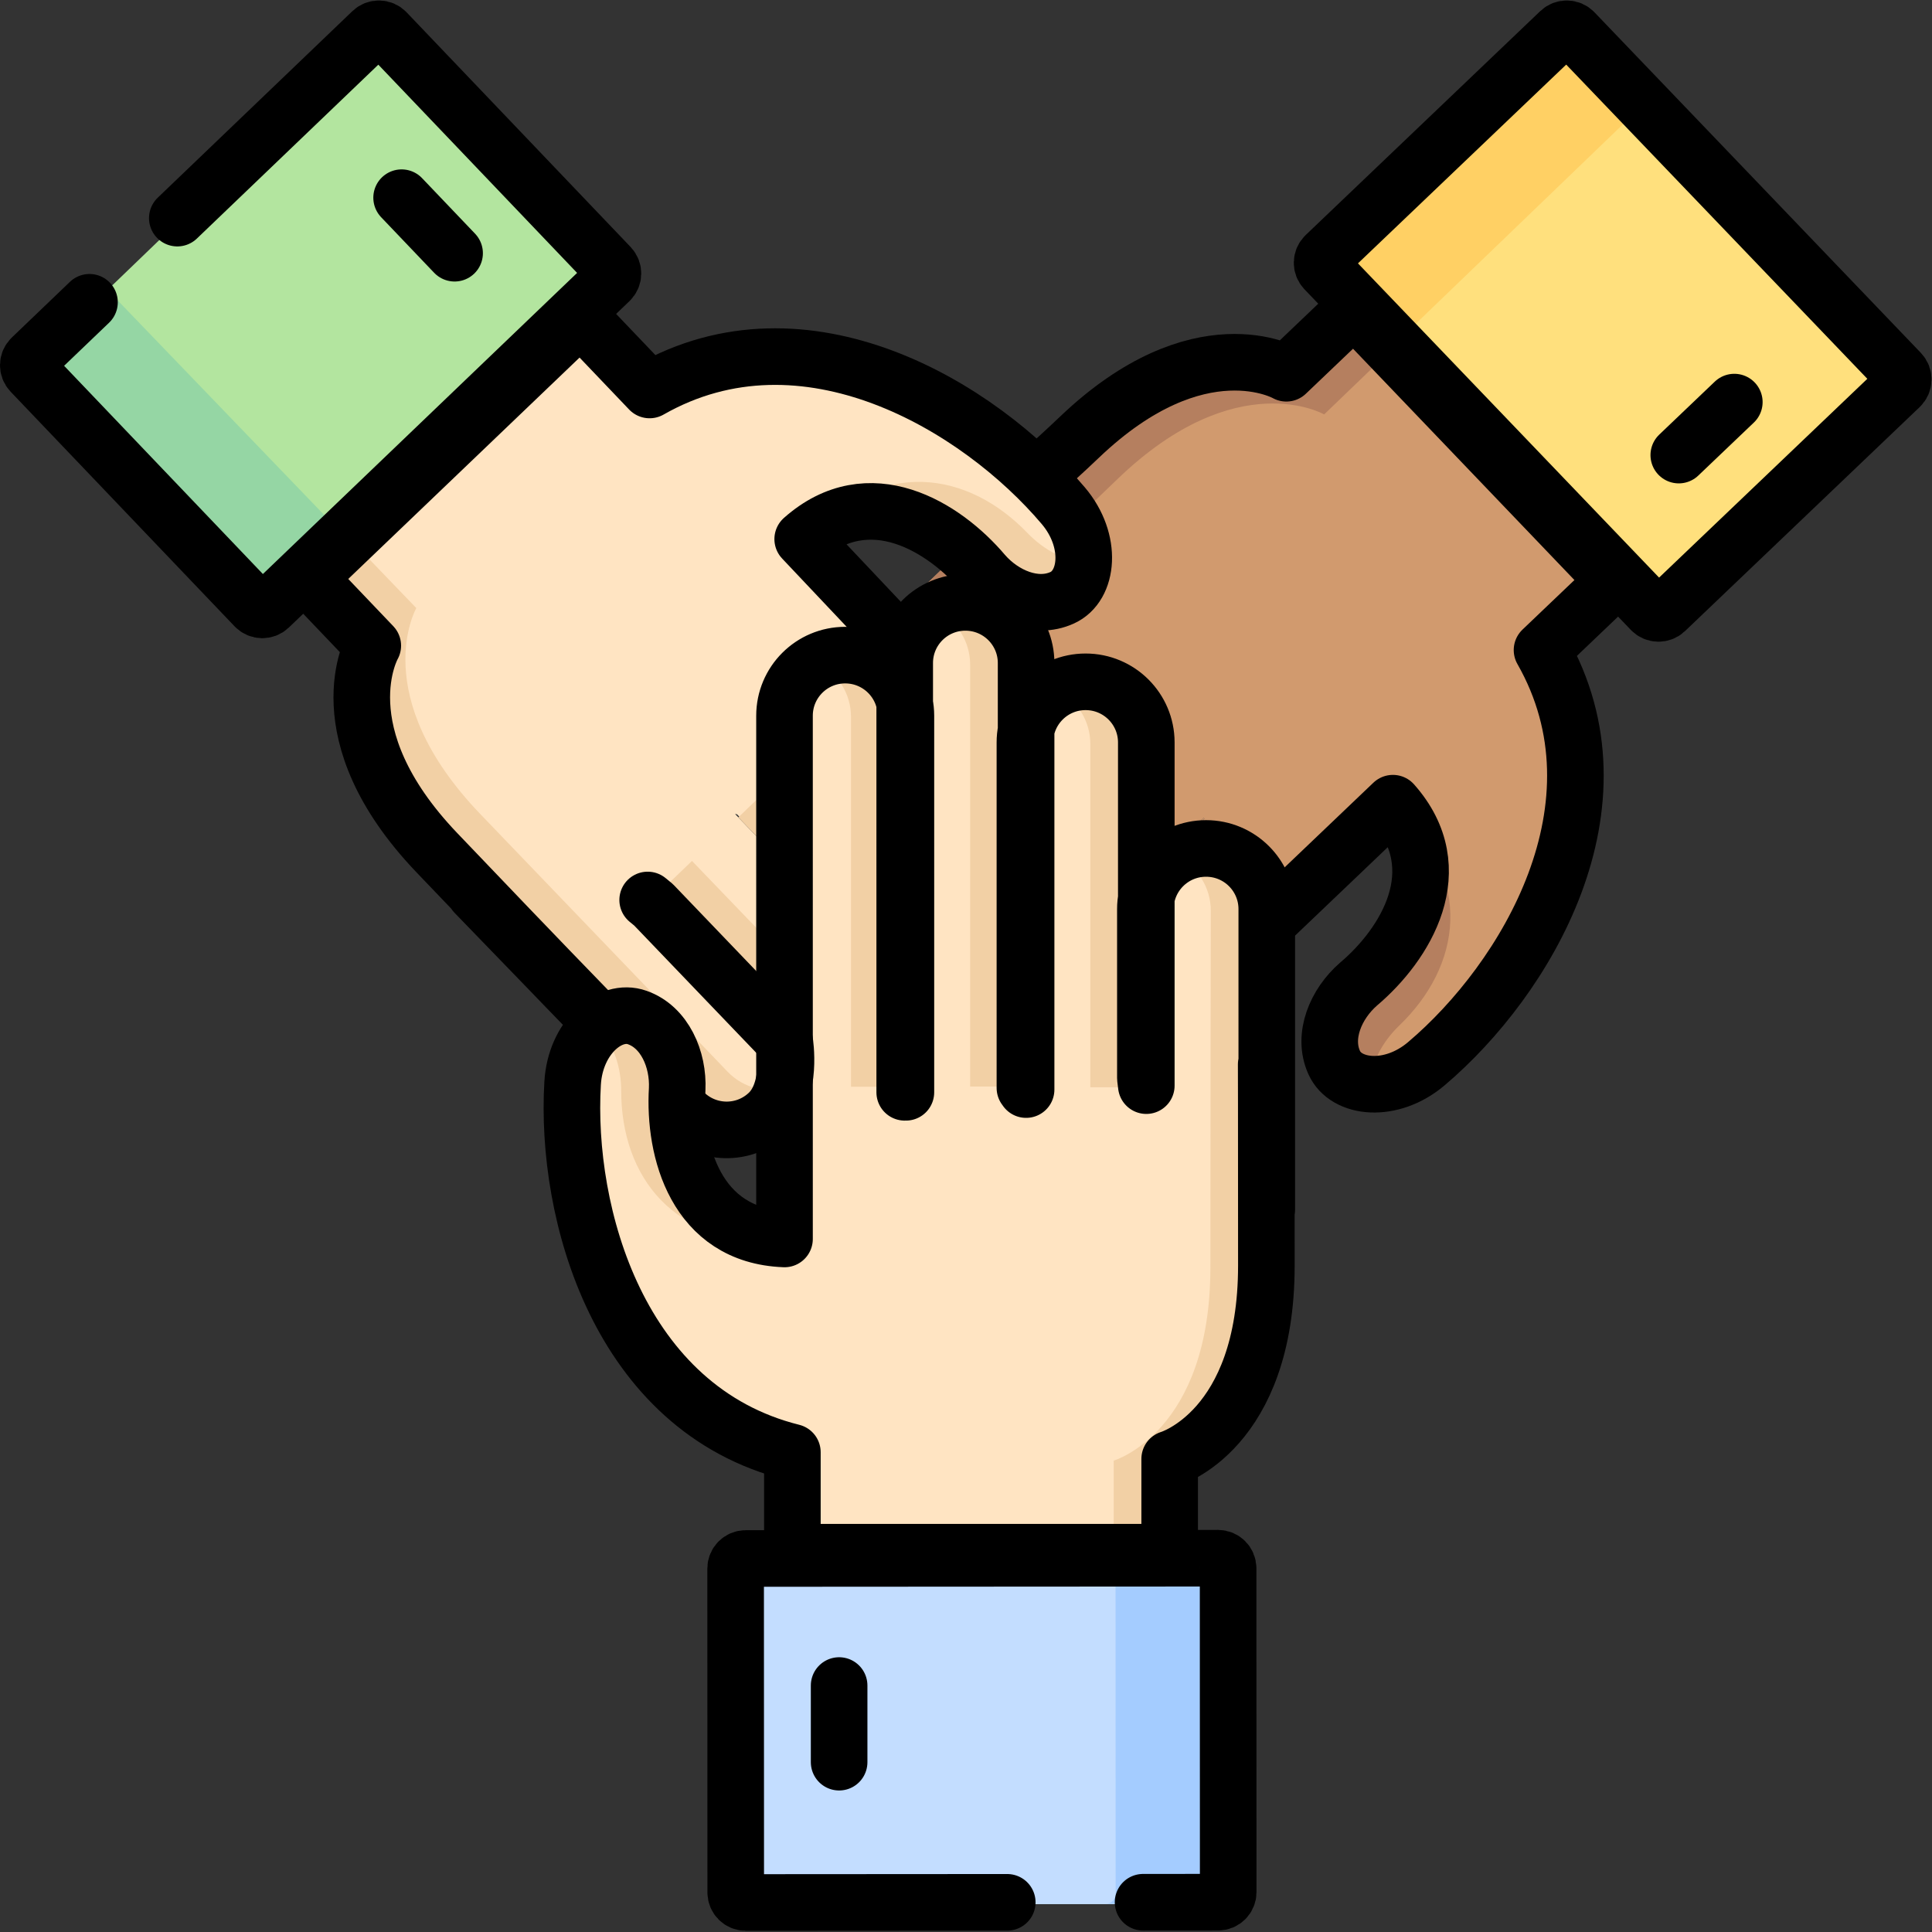 <svg xmlns="http://www.w3.org/2000/svg" xmlns:svg="http://www.w3.org/2000/svg" id="svg6783" xml:space="preserve" width="682.667" height="682.667" viewBox="0 0 682.667 682.667"><rect x="0" y="0" width="682.667" height="682.667" fill="#333333" stroke="none"/><defs id="defs6787"><clipPath clipPathUnits="userSpaceOnUse" id="clipPath6801"><path d="M 0,512 H 512 V 0 H 0 Z" id="path6799"></path></clipPath></defs><g id="g6789" transform="matrix(1.333,0,0,-1.333,0,682.667)"><g id="g6791" transform="translate(272.333,338.474)"><path d="m 0,0 1.263,1.553 -21.349,-20.537 0.173,-0.173 z" style="fill:#d19a6e;fill-opacity:1;fill-rule:nonzero;stroke:none" id="path6793"></path></g><g id="g6795"><g id="g6797" clip-path="url(#clipPath6801)"><g id="g6803" transform="translate(273.596,340.026)"><path d="m 0,0 -1.263,-1.553 -19.913,-19.157 22.362,-22.361 21.656,20.832 -0.098,-0.53 -21.336,-20.525 22.313,-22.311 21.731,20.904 0.218,-0.226 -21.727,-20.901 22.535,-22.535 49.295,47.421 c 15.712,-17.608 3.43,-37.513 -8.86,-48.004 -6.017,-5.265 -9.574,-13.833 -6.375,-20.824 3.128,-6.971 15.122,-8.226 24.419,-0.276 26.297,22.453 53.748,68.673 30.117,109.804 L 157.058,20.904 87.721,92.982 67.012,73.061 c 0,0 -23.166,13.276 -54.695,-17.053 C -7.945,36.516 -30.491,14.891 -43.912,2.026 l 22.563,-22.563 z" style="fill:#d19a6e;fill-opacity:1;fill-rule:nonzero;stroke:none" id="path6805"></path></g><g id="g6807" transform="translate(319.266,295.1)"><path d="m 0,0 -0.218,0.226 -21.731,-20.905 0.222,-0.222 z" style="fill:#d19a6e;fill-opacity:1;fill-rule:nonzero;stroke:none" id="path6809"></path></g><g id="g6811" transform="translate(296.34,317.258)"><path d="m 0,0 0.098,0.529 -21.657,-20.832 0.223,-0.222 z" style="fill:#d19a6e;fill-opacity:1;fill-rule:nonzero;stroke:none" id="path6813"></path></g><g id="g6815" transform="translate(273.596,340.026)"><path d="M 0,0 Z" style="fill:#b57f5f;fill-opacity:1;fill-rule:nonzero;stroke:none" id="path6817"></path></g><g id="g6819" transform="translate(370.89,240.253)"><path d="M 0,0 C 16.18,15.564 20.47,38.766 -1.538,58.814 4.761,51.755 6.554,42.972 5.656,37.284 3.987,26.7 -2.658,17.242 -9.183,11.882 c -7.892,-6.486 -12.93,-17.029 -5.559,-24.692 1.694,-1.761 4.335,-2.656 7.22,-2.893 C -7.678,-10.047 -4.406,-4.238 0,0" style="fill:#b57f5f;fill-opacity:1;fill-rule:nonzero;stroke:none" id="path6821"></path></g><g id="g6823" transform="translate(296.312,385.224)"><path d="M 0,0 C 31.528,30.33 54.693,17.053 54.693,17.053 L 75.403,36.975 65.004,47.785 44.295,27.863 C 24.791,36.727 3.43,24.114 -10.399,10.811 -11.534,9.719 -47.385,-24.687 -66.637,-43.163 l 10.616,-10.616 C -42.165,-40.496 -18.995,-18.272 0,0" style="fill:#b57f5f;fill-opacity:1;fill-rule:nonzero;stroke:none" id="path6825"></path></g><g id="g6827" transform="translate(283.979,329.202)"><path d="M 0,0 -10.398,10.81 -31.732,-9.713 -21.124,-20.32 Z" style="fill:#b57f5f;fill-opacity:1;fill-rule:nonzero;stroke:none" id="path6829"></path></g><g id="g6831" transform="translate(305.932,306.111)"><path d="M 0,0 -10.397,10.809 -31.15,-9.156 -20.544,-19.762 Z" style="fill:#b57f5f;fill-opacity:1;fill-rule:nonzero;stroke:none" id="path6833"></path></g><g id="g6835" transform="translate(327.867,283.393)"><path d="M 0,0 -10.188,10.59 -30.537,-8.986 -20.146,-19.378 Z" style="fill:#b57f5f;fill-opacity:1;fill-rule:nonzero;stroke:none" id="path6837"></path></g><g id="g6839" transform="translate(350.751,444.336)"><path d="m 0,0 c -1.05,-1.013 -1.08,-2.702 -0.066,-3.757 l 86.872,-90.198 c 1.012,-1.055 2.7,-1.088 3.751,-0.074 l 61.88,59.561 c 1.051,1.013 1.081,2.695 0.067,3.747 l -86.881,90.2 c -1.014,1.054 -2.702,1.087 -3.752,0.074 z" style="fill:#ffe07d;fill-opacity:1;fill-rule:nonzero;stroke:none" id="path6841"></path></g><g id="g6843" transform="translate(350.751,444.336)"><path d="m 0,0 c -1.05,-1.013 -1.08,-2.702 -0.067,-3.757 l 20.689,-21.48 c -0.89,1.058 -0.831,2.646 0.176,3.617 l 61.871,59.553 c 1.051,1.013 2.738,0.98 3.752,-0.075 L 65.622,59.479 c -1.013,1.054 -2.701,1.087 -3.751,0.074 z" style="fill:#ffd064;fill-opacity:1;fill-rule:nonzero;stroke:none" id="path6845"></path></g><g id="g6847" transform="translate(204.781,217.24)"><path d="M 0,0 C 5.739,5.518 6.479,14.248 2.152,20.605 L -32.175,56.291 -30.623,55.028 0.448,22.73 c 0.643,-0.667 1.2,-1.383 1.704,-2.125 L 14.26,8.02 l 8.864,36.746 -33.06,34.367 0.53,-0.098 32.617,-33.906 8.776,36.383 -19.462,20.231 0.227,0.218 19.323,-20.086 8.863,36.746 -32.171,33.443 c 17.608,15.712 37.513,3.43 48.004,-8.86 5.265,-6.017 13.833,-9.574 20.823,-6.375 6.972,3.127 8.227,15.122 0.277,24.419 -22.454,26.297 -68.674,53.747 -109.804,30.117 l -21.147,21.984 -72.078,-69.337 19.922,-20.709 c 0,0 -13.277,-23.166 17.053,-54.695 C -58.018,37.25 -22.736,0.415 -22.736,0.415 -16.572,-5.979 -6.4,-6.162 0,0" style="fill:#ffe4c2;fill-opacity:1;fill-rule:nonzero;stroke:none" id="path6849"></path></g><g id="g6851" transform="translate(204.781,217.24)"><path d="m 0,0 c 1.956,1.88 3.325,4.137 4.12,6.543 -5.544,-1.604 -11.761,-0.174 -16.046,4.271 0,0 -37.386,39.023 -65.447,68.194 -30.329,31.528 -17.052,54.693 -17.052,54.693 l -19.922,20.71 -10.81,-10.399 19.921,-20.709 c -8.863,-19.504 3.75,-40.865 17.053,-54.695 C -86.688,67.055 -22.736,0.415 -22.736,0.415 -16.124,-6.459 -6,-5.776 0,0" style="fill:#f2d0a5;fill-opacity:1;fill-rule:nonzero;stroke:none" id="path6853"></path></g><g id="g6855" transform="translate(172.606,273.531)"><path d="M 0,0 V 0" style="fill:#f2d0a5;fill-opacity:1;fill-rule:nonzero;stroke:none" id="path6857"></path></g><g id="g6859" transform="translate(272.379,370.825)"><path d="m 0,0 c -15.564,16.18 -38.766,20.47 -58.814,-1.538 7.059,6.299 15.842,8.092 21.53,7.194 10.584,-1.669 20.042,-8.315 25.402,-14.839 6.486,-7.892 17.029,-12.931 24.692,-5.56 1.761,1.694 2.656,4.336 2.893,7.221 C 10.047,-7.678 4.238,-4.406 0,0" style="fill:#f2d0a5;fill-opacity:1;fill-rule:nonzero;stroke:none" id="path6861"></path></g><g id="g6863" transform="translate(68.295,350.687)"><path d="m 0,0 c 1.013,-1.051 2.703,-1.08 3.757,-0.067 l 90.199,86.873 c 1.054,1.012 1.087,2.7 0.074,3.751 l -59.562,61.88 c -1.012,1.05 -2.694,1.081 -3.747,0.067 l -90.2,-86.882 c -1.054,-1.013 -1.087,-2.701 -0.074,-3.751 z" style="fill:#b3e59f;fill-opacity:1;fill-rule:nonzero;stroke:none" id="path6865"></path></g><g id="g6867" transform="translate(68.295,350.687)"><path d="m 0,0 c 1.013,-1.051 2.703,-1.08 3.757,-0.067 l 21.481,20.689 c -1.059,-0.89 -2.646,-0.831 -3.617,0.176 l -59.553,61.871 c -1.014,1.05 -0.981,2.738 0.074,3.752 L -59.479,65.622 c -1.054,-1.013 -1.087,-2.701 -0.074,-3.751 z" style="fill:#95d6a4;fill-opacity:1;fill-rule:nonzero;stroke:none" id="path6869"></path></g><g id="g6871" transform="translate(183.43,283.915)"><path d="m 0,0 -10.81,-10.398 46.421,-48.257 4.173,17.299 z" style="fill:#f2d0a5;fill-opacity:1;fill-rule:nonzero;stroke:none" id="path6873"></path></g><g id="g6875" transform="translate(206.52,305.867)"><path d="m 0,0 -10.808,-10.397 32.192,-33.465 4.172,17.296 z" style="fill:#f2d0a5;fill-opacity:1;fill-rule:nonzero;stroke:none" id="path6877"></path></g><g id="g6879" transform="translate(229.239,327.802)"><path d="m 0,0 -10.59,-10.187 18.125,-18.84 4.088,16.945 z" style="fill:#f2d0a5;fill-opacity:1;fill-rule:nonzero;stroke:none" id="path6881"></path></g><g id="g6883" transform="translate(294.024,314.884)"><path d="M 0,0 -0.001,-90.984 H 10 V 0 C 9.991,8.882 2.786,16.065 -6.098,16.062 c -1.747,0 -3.423,-0.287 -4.998,-0.8 C -4.662,13.164 -0.008,7.135 0,0" style="fill:#f2d0a5;fill-opacity:1;fill-rule:nonzero;stroke:none" id="path6885"></path></g><g id="g6887" transform="translate(262.165,335.935)"><path d="M 0,0 V -111.827 H 10 V 0 C 9.991,8.882 2.786,16.065 -6.098,16.062 c -1.746,0 -3.423,-0.287 -4.998,-0.8 C -4.662,13.164 -0.008,7.135 0,0" style="fill:#f2d0a5;fill-opacity:1;fill-rule:nonzero;stroke:none" id="path6889"></path></g><g id="g6891" transform="translate(230.29,321.935)"><path d="M 0,0 V -98.035 H 10 V 0 C 9.991,8.882 2.786,16.064 -6.098,16.062 c -1.746,0 -3.423,-0.287 -4.998,-0.8 C -4.662,13.164 -0.007,7.135 0,0" style="fill:#f2d0a5;fill-opacity:1;fill-rule:nonzero;stroke:none" id="path6893"></path></g><g id="g6895" transform="translate(169.668,222.927)"><path d="M 0,0 C -0.96,-16.13 8.747,-41.627 38.453,-39.665 12.497,-37.627 9.193,-13.548 10,0 10.377,7.986 6.667,16.49 -0.588,19.031 -3.151,19.95 -5.971,19.549 -8.573,18.105 -2.657,14.817 0.34,7.206 0,0" style="fill:#f2d0a5;fill-opacity:1;fill-rule:nonzero;stroke:none" id="path6897"></path></g><g id="g6899" transform="translate(325.708,95.981)"><path d="m 0,0 c -0.001,1.459 -1.198,2.652 -2.661,2.653 l -125.23,-0.075 c -1.462,0 -2.656,-1.192 -2.654,-2.652 l 0.025,-85.888 c 0.001,-1.46 1.192,-2.647 2.654,-2.646 l 125.237,0.081 c 1.463,0 2.656,1.193 2.654,2.652 z" style="fill:#c3ddff;fill-opacity:1;fill-rule:nonzero;stroke:none" id="path6901"></path></g><g id="g6903" transform="translate(222.598,37.063)"><path d="m 0,0 c -4.142,0 -7.5,3.357 -7.5,7.5 v 20.318 c 0,4.143 3.358,7.5 7.5,7.5 4.142,0 7.5,-3.357 7.5,-7.5 V 7.5 C 7.5,3.357 4.142,0 0,0" style="fill:#ffffff;fill-opacity:1;fill-rule:nonzero;stroke:none" id="path6905"></path></g><g id="g6907" transform="translate(325.708,95.981)"><path d="m 0,0 c -0.001,1.459 -1.198,2.652 -2.661,2.653 l -125.23,-0.075 c -1.462,0 -2.656,-1.192 -2.654,-2.652 l 0.025,-85.888 c 0.001,-1.46 1.192,-2.647 2.654,-2.646 l 125.237,0.081 c 1.463,0 2.656,1.193 2.654,2.652 z" style="fill:#c3ddff;fill-opacity:1;fill-rule:nonzero;stroke:none" id="path6909"></path></g><g id="g6911" transform="translate(222.598,37.063)"><path d="m 0,0 c -4.142,0 -7.5,3.357 -7.5,7.5 v 20.318 c 0,4.143 3.358,7.5 7.5,7.5 4.142,0 7.5,-3.357 7.5,-7.5 V 7.5 C 7.5,3.357 4.142,0 0,0" style="fill:#ffffff;fill-opacity:1;fill-rule:nonzero;stroke:none" id="path6913"></path></g><g id="g6915" transform="translate(272.16,222.856)"><path d="m 0,0 0.001,113.079 c -0.009,8.882 -7.213,16.066 -16.097,16.062 -8.889,0.002 -16.086,-7.196 -16.082,-16.072 l 0.002,-113.793 h 0.314 l 10e-4,99.828 c -0.01,8.882 -7.214,16.065 -16.098,16.062 -8.889,0.002 -16.085,-7.195 -16.082,-16.071 l 0.002,-138.69 c -23.582,0.884 -29.413,23.535 -28.453,39.665 0.377,7.987 -3.332,16.491 -10.588,19.032 -7.192,2.579 -16.412,-5.196 -17.128,-17.408 -2.049,-34.517 12.23,-86.343 58.254,-97.828 v -30.503 H 38.06 v 28.736 c 0,0 25.628,7.491 25.628,51.239 0,43.512 0.11,94.517 0.11,94.517 C 63.789,56.737 56.584,63.921 47.7,63.917 38.812,63.92 31.615,56.722 31.618,47.846 L 31.62,3.029 31.863,1.043 31.864,92.027 c -0.009,8.882 -7.214,16.066 -16.097,16.062 -8.889,0.002 -16.085,-7.195 -16.082,-16.071 L -0.313,0.437" style="fill:#ffe4c2;fill-opacity:1;fill-rule:nonzero;stroke:none" id="path6917"></path></g><g id="g6919" transform="translate(319.86,286.773)"><path d="m 0,0 c -2.713,0.001 -5.265,-0.676 -7.505,-1.859 5.108,-2.688 8.596,-8.029 8.603,-14.203 0,0 -0.111,-54.041 -0.111,-94.517 0,-43.748 -25.628,-51.239 -25.628,-51.239 v -28.736 h 15 v 28.736 c 19.91,7.912 25.628,32.049 25.628,51.239 0,2.155 0.111,94.517 0.111,94.517 C 16.098,-6.523 8.329,0.004 0,0" style="fill:#f2d0a5;fill-opacity:1;fill-rule:nonzero;stroke:none" id="path6921"></path></g><g id="g6923" transform="translate(289.024,314.904)"><path d="m 0,0 -0.001,-90.984 h 15 L 15,0 C 15,12.596 1.902,19.751 -8.604,14.202 -3.495,11.515 -0.007,6.174 0,0" style="fill:#f2d0a5;fill-opacity:1;fill-rule:nonzero;stroke:none" id="path6925"></path></g><g id="g6927" transform="translate(304.023,223.899)"><path d="M 0,0 H 0.001" style="fill:#f2d0a5;fill-opacity:1;fill-rule:nonzero;stroke:none" id="path6929"></path></g><g id="g6931" transform="translate(257.165,335.935)"><path d="M 0,0 -0.001,-111.827 H 14.996 V 0 C 14.987,8.882 7.783,16.064 -1.101,16.062 h -0.001 c -2.712,0 -5.262,-0.676 -7.502,-1.859 C -3.496,11.516 -0.007,6.174 0,0" style="fill:#f2d0a5;fill-opacity:1;fill-rule:nonzero;stroke:none" id="path6933"></path></g><g id="g6935" transform="translate(225.585,322.084)"><path d="M 0,0 V -98.034 H 14.693 L 14.692,3.096 c -1.451,7.396 -7.966,12.969 -15.79,12.966 -0.184,0 -0.433,-0.003 -0.715,-0.01 C -4.267,15.943 -6.578,15.301 -8.625,14.214 -3.505,11.53 -0.006,6.183 0,0" style="fill:#f2d0a5;fill-opacity:1;fill-rule:nonzero;stroke:none" id="path6937"></path></g><g id="g6939" transform="translate(164.668,222.951)"><path d="m 0,0 c 0,-22.45 13.747,-41.627 43.453,-39.665 -9.455,0.354 -17.028,5.151 -20.505,9.741 -6.47,8.54 -8.679,19.887 -8.019,28.305 0.798,10.183 -3.308,21.125 -13.94,21.125 -2.444,0 -4.92,-1.283 -7.091,-3.197 C -1.918,12.499 0,6.115 0,0" style="fill:#f2d0a5;fill-opacity:1;fill-rule:nonzero;stroke:none" id="path6941"></path></g><g id="g6943" transform="translate(325.708,95.981)"><path d="m 0,0 c -0.001,1.459 -1.198,2.652 -2.661,2.653 l -125.23,-0.075 c -1.462,0 -2.656,-1.192 -2.654,-2.652 l 0.025,-85.888 c 0.001,-1.46 1.192,-2.647 2.654,-2.646 l 125.237,0.081 c 1.463,0 2.656,1.193 2.654,2.652 z" style="fill:#c3ddff;fill-opacity:1;fill-rule:nonzero;stroke:none" id="path6945"></path></g><g id="g6947" transform="translate(325.708,95.981)"><path d="M 0,0 C -0.001,1.459 -1.198,2.652 -2.661,2.653 L -32.485,2.635 C -31.105,2.542 -30.001,1.399 -30,0 l 0.025,-85.875 c 0.002,-1.459 -1.191,-2.652 -2.654,-2.652 h 30 c 1.463,0 2.656,1.193 2.654,2.652 z" style="fill:#a4ccff;fill-opacity:1;fill-rule:nonzero;stroke:none" id="path6949"></path></g><g id="g6951" transform="translate(351.276,444.387)"><path d="m 0,0 c -1.057,-1.01 -1.095,-2.698 -0.085,-3.754 l 86.523,-90.292 c 1.009,-1.055 2.699,-1.092 3.755,-0.081 l 62.212,59.388 c 1.058,1.01 1.095,2.689 0.085,3.744 L 65.958,59.298 c -1.009,1.055 -2.698,1.091 -3.755,0.081 z" style="fill:none;stroke:#000000;stroke-width:15;stroke-linecap:round;stroke-linejoin:round;stroke-miterlimit:10;stroke-dasharray:none;stroke-opacity:1" id="path6953"></path></g><g id="g6955" transform="translate(337,268.478)"><path d="m 0,0 32.228,30.746 c 15.642,-17.623 3.256,-37.487 -9.094,-47.944 -6.047,-5.248 -9.647,-13.803 -6.478,-20.793 -10e-4,0 -10e-4,0 0,0 3.098,-6.972 15.096,-8.25 24.439,-0.324 26.425,22.381 54.116,68.506 30.659,109.648 L 90.7,89.408 92.198,88.356 21.899,161.806 3.977,144.707 c 0,0 -23.123,13.311 -54.822,-16.931 -4.541,-4.332 -7.488,-6.93 -11.155,-10.254" style="fill:none;stroke:#000000;stroke-width:15;stroke-linecap:round;stroke-linejoin:round;stroke-miterlimit:10;stroke-dasharray:none;stroke-opacity:1" id="path6957"></path></g><g id="g6959" transform="translate(445.005,391.496)"><path d="M 0,0 14.722,14.046" style="fill:none;stroke:#000000;stroke-width:15;stroke-linecap:round;stroke-linejoin:round;stroke-miterlimit:10;stroke-dasharray:none;stroke-opacity:1" id="path6961"></path></g><g id="g6963" transform="translate(23.723,432)"><path d="m 0,0 -15.407,-14.766 c -1.055,-1.008 -1.092,-2.698 -0.081,-3.755 L 43.89,-80.724 c 1.01,-1.056 2.698,-1.094 3.754,-0.085 l 90.292,86.524 c 1.055,1.009 1.092,2.698 0.082,3.755 L 78.629,71.682 c -1.009,1.057 -2.689,1.094 -3.743,0.085 L 23.277,22.308" style="fill:none;stroke:#000000;stroke-width:15;stroke-linecap:round;stroke-linejoin:round;stroke-miterlimit:10;stroke-dasharray:none;stroke-opacity:1" id="path6965"></path></g><g id="g6967" transform="translate(181.001,217.597)"><path d="m 0,0 c 6.146,-6.43 16.309,-6.659 22.716,-0.522 6.414,6.135 4.299,18.941 4.299,18.941 L -7.772,54.697 -9.32,55.968" style="fill:none;stroke:#000000;stroke-width:15;stroke-linecap:round;stroke-linejoin:round;stroke-miterlimit:10;stroke-dasharray:none;stroke-opacity:1" id="path6969"></path></g><g id="g6971" transform="translate(236.798,343.798)"><path d="m 0,0 -24.022,25.43 c 17.624,15.642 37.488,3.257 47.945,-9.094 5.248,-6.047 13.803,-9.647 20.793,-6.478 0,-0.001 0,-0.001 0,0 6.972,3.098 8.25,15.096 0.324,24.439 -22.382,26.425 -68.507,54.116 -109.648,30.659 l -18.076,18.946 1.053,1.498 -73.45,-70.298 17.099,-17.923 c 0,0 -13.311,-23.123 16.93,-54.822 30.077,-31.526 42.348,-44.061 42.348,-44.061 l -32.196,33.263" style="fill:none;stroke:#000000;stroke-width:15;stroke-linecap:round;stroke-linejoin:round;stroke-miterlimit:10;stroke-dasharray:none;stroke-opacity:1" id="path6973"></path></g><g id="g6975" transform="translate(120.503,445.005)"><path d="M 0,0 -14.045,14.722" style="fill:none;stroke:#000000;stroke-width:15;stroke-linecap:round;stroke-linejoin:round;stroke-miterlimit:10;stroke-dasharray:none;stroke-opacity:1" id="path6977"></path></g><g id="g6979" transform="translate(303,7.889)"><path d="m 0,0 19.915,0.015 c 1.462,0 2.656,1.193 2.653,2.652 l -0.025,85.875 c -10e-4,1.459 -1.198,2.652 -2.661,2.653 l -125.23,-0.075 c -1.462,0 -2.656,-1.192 -2.654,-2.652 l 0.025,-85.888 c 0.001,-1.46 1.192,-2.647 2.654,-2.646 L -36,-0.022" style="fill:none;stroke:#000000;stroke-width:15;stroke-linecap:round;stroke-linejoin:round;stroke-miterlimit:10;stroke-dasharray:none;stroke-opacity:1" id="path6981"></path></g><g id="g6983" transform="translate(271.996,223.307)"><path d="m 0,0 0.001,113.079 c -0.01,8.882 -7.214,16.066 -16.098,16.062 -8.889,0.002 -16.086,-7.196 -16.082,-16.072 l 0.002,-113.793 h 0.314 l 0.001,99.828 c -0.009,8.882 -7.214,16.065 -16.098,16.062 -8.889,0.002 -16.085,-7.195 -16.082,-16.071 l 0.002,-138.69 c -23.582,0.884 -29.413,23.535 -28.453,39.665 0.377,7.987 -3.332,16.491 -10.588,19.032 -7.192,2.579 -16.412,-5.196 -17.127,-17.408 -2.05,-34.517 12.229,-86.343 58.253,-97.828 v -26.148 l -1.798,-0.355 H 38.059 v 24.736 c 0,0 25.628,7.491 25.628,51.239 0,43.512 -0.045,53.344 -0.045,53.344 l 0.154,-38.543 10e-4,79.716 C 63.788,56.737 56.583,63.921 47.699,63.917 38.811,63.92 31.614,56.722 31.617,47.846 l 0.002,-44.817 0.243,-1.986 0.001,90.984 c -0.009,8.882 -7.214,16.066 -16.097,16.062 -8.889,0.002 -16.085,-7.195 -16.082,-16.071 L -0.314,0.437" style="fill:none;stroke:#000000;stroke-width:15;stroke-linecap:round;stroke-linejoin:round;stroke-miterlimit:10;stroke-dasharray:none;stroke-opacity:1" id="path6985"></path></g><g id="g6987" transform="translate(222.433,65.332)"><path d="M 0,0 V -20.318" style="fill:none;stroke:#000000;stroke-width:15;stroke-linecap:round;stroke-linejoin:round;stroke-miterlimit:10;stroke-dasharray:none;stroke-opacity:1" id="path6989"></path></g></g></g></g></svg>